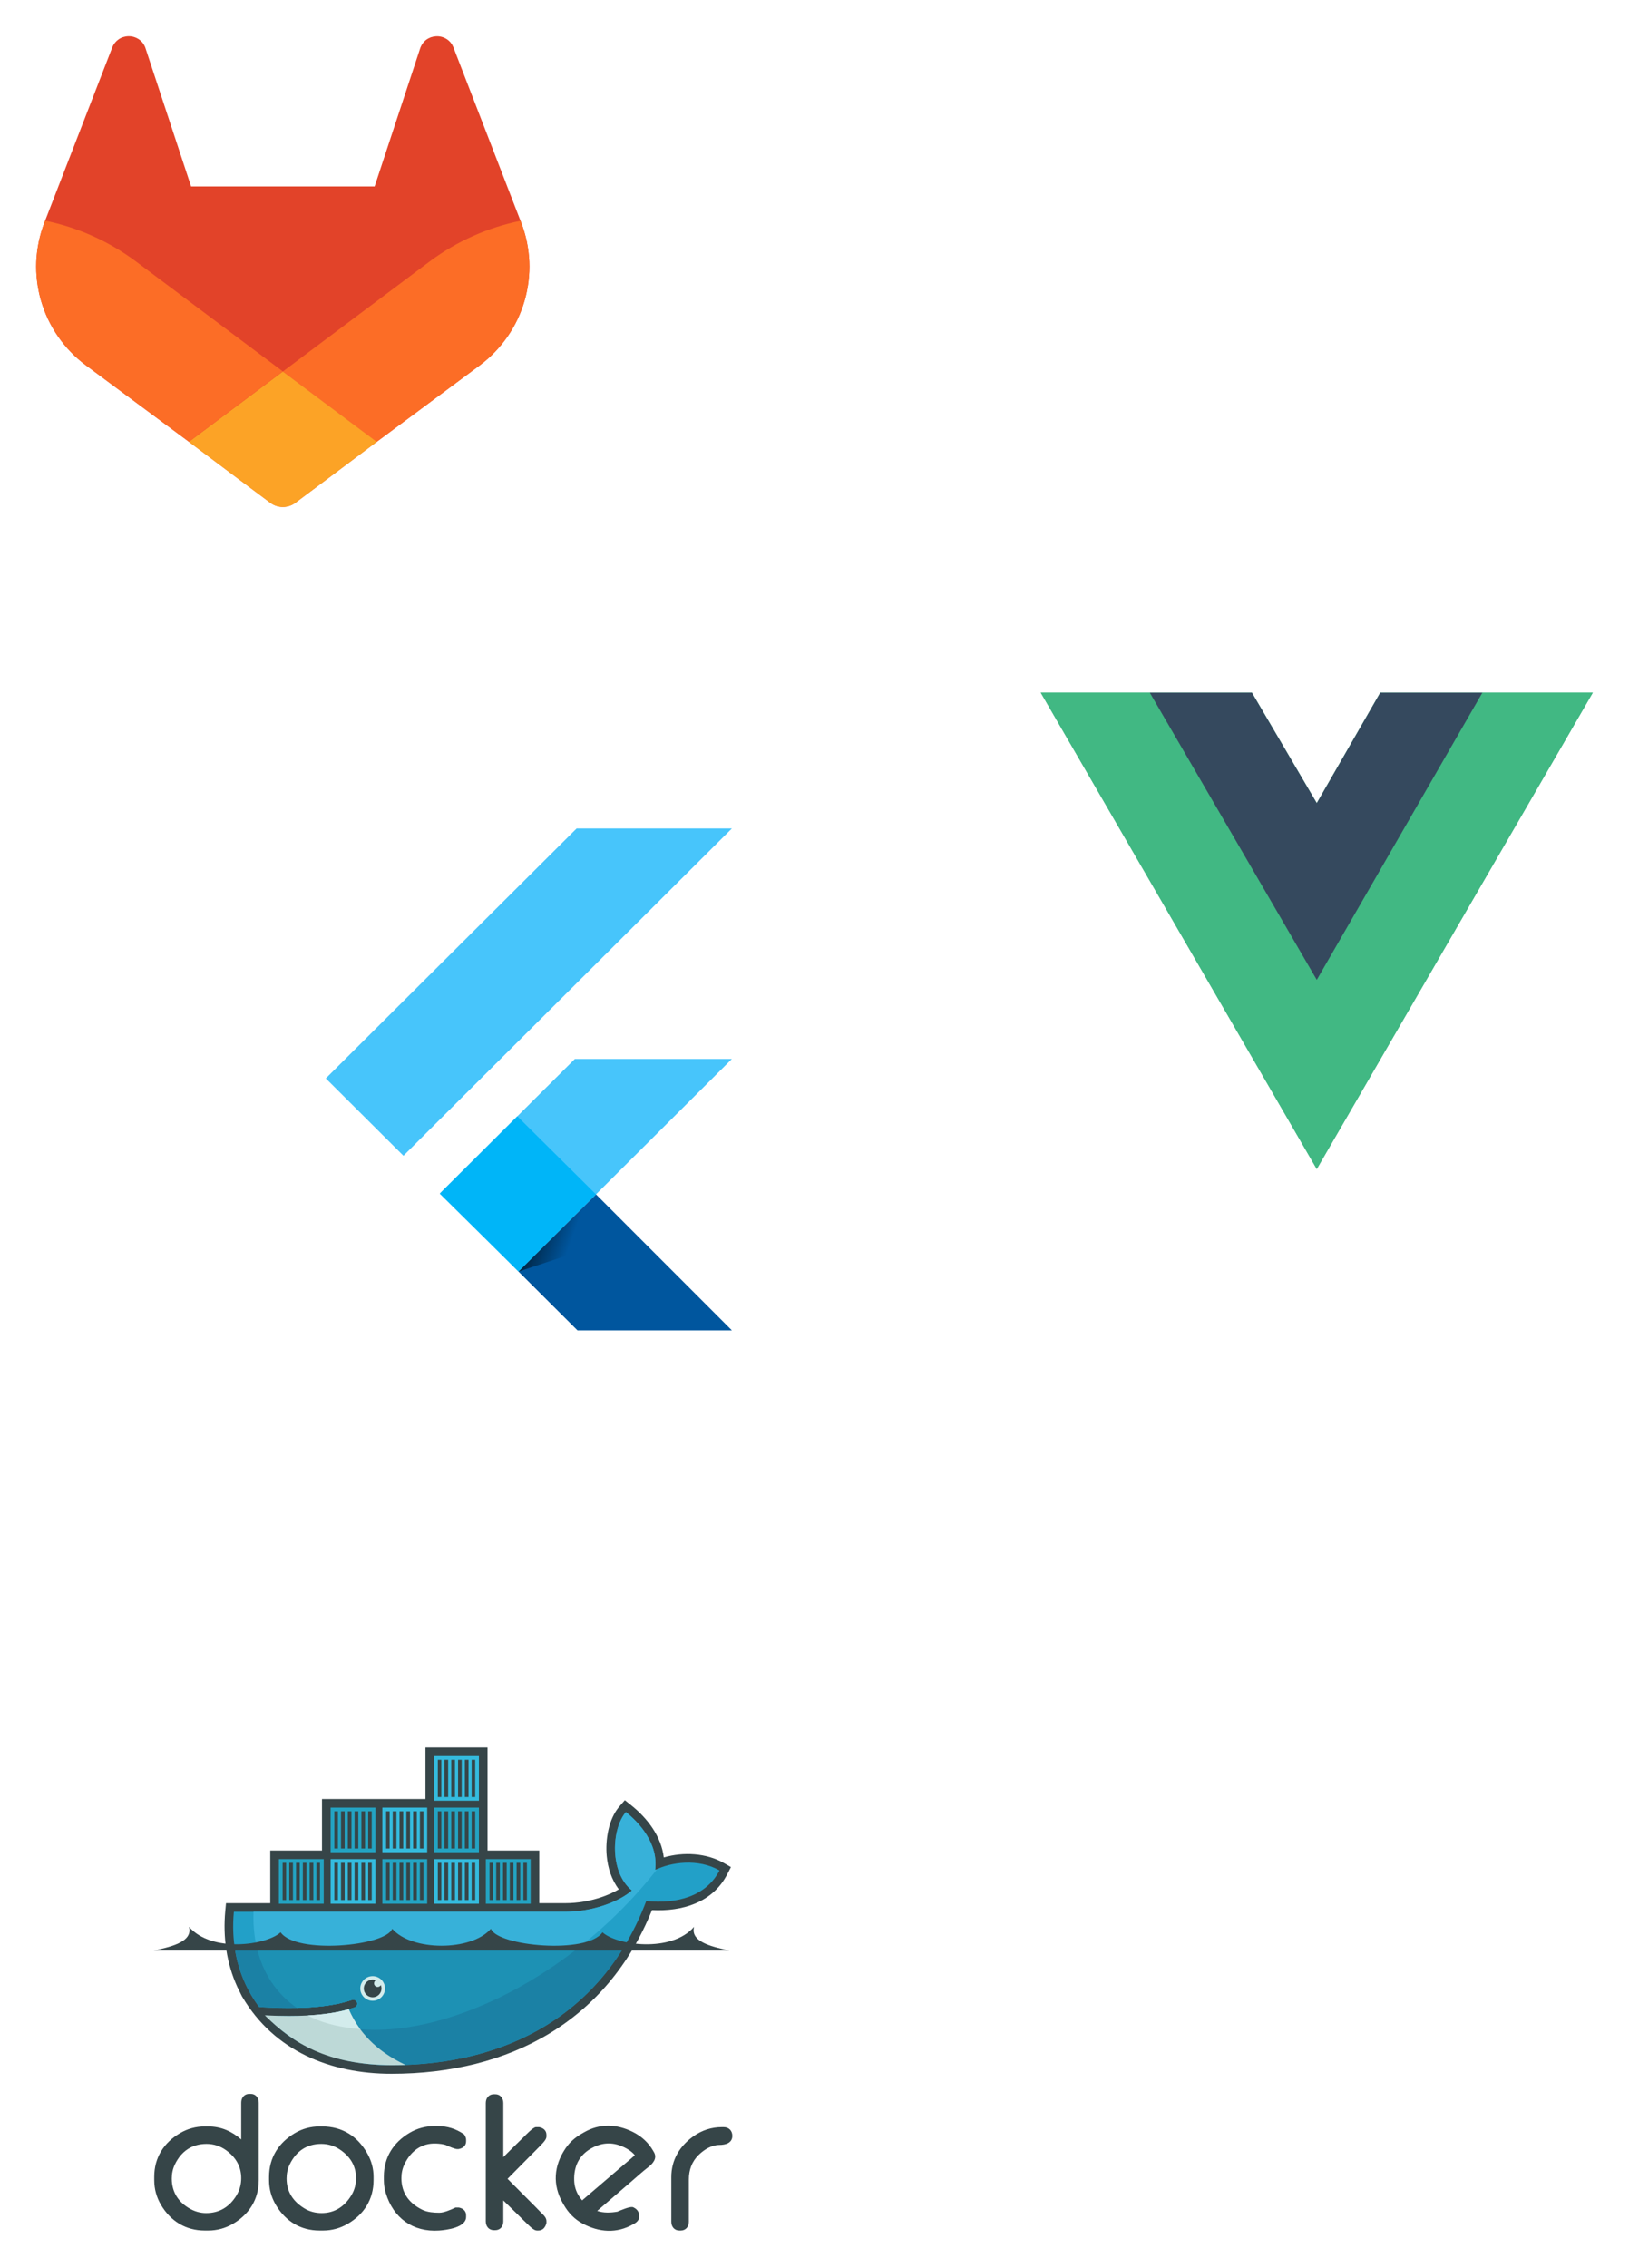 <svg width="360" height="501" viewBox="0 0 360 501" fill="none" xmlns="http://www.w3.org/2000/svg">
<g filter="url(#filter0_d_1_80)">
<path d="M127.429 175L72 230.208L89.157 247.296L161.743 175H127.429Z" fill="#47C5FB"/>
<path d="M127.043 225.912L97.365 255.472L114.586 272.88L131.71 255.824L161.743 225.912H127.043Z" fill="#47C5FB"/>
<path d="M114.586 272.88L127.622 285.864H161.742L131.71 255.824L114.586 272.88Z" fill="#00569E"/>
<path d="M97.172 255.664L114.329 238.576L131.71 255.824L114.586 272.88L97.172 255.664Z" fill="#00B5F8"/>
<path d="M114.586 272.88L128.845 268.167L130.262 257.267L114.586 272.88Z" fill="url(#paint0_linear_1_80)" fill-opacity="0.8"/>
</g>
<g filter="url(#filter1_d_1_80)">
<path fill-rule="evenodd" clip-rule="evenodd" d="M53.309 464.587V456.444C53.309 455.375 53.981 454.515 55.093 454.515H55.402C56.514 454.515 57.183 455.375 57.183 456.444V473.588C57.183 477.768 55.108 481.095 51.492 483.214C49.816 484.196 47.963 484.7 46.019 484.7H45.251C41.05 484.7 37.712 482.633 35.58 479.036C34.59 477.366 34.088 475.525 34.088 473.588V472.824C34.088 468.642 36.164 465.317 39.777 463.195C41.455 462.209 43.305 461.709 45.251 461.709H46.019C48.862 461.709 51.275 462.806 53.309 464.587ZM37.962 473.205C37.962 476.225 39.432 478.495 42.091 479.943C43.166 480.529 44.333 480.843 45.56 480.843C48.538 480.843 50.746 479.445 52.27 476.933C52.978 475.764 53.309 474.486 53.309 473.127C53.309 470.509 52.063 468.466 49.944 466.949C48.659 466.029 47.212 465.568 45.635 465.568C42.389 465.568 40.053 467.2 38.651 470.099C38.178 471.08 37.962 472.121 37.962 473.205ZM70.624 461.709H71.161C75.65 461.709 79.064 463.876 81.227 467.777C82.093 469.337 82.555 471.04 82.555 472.824V473.588C82.555 477.768 80.484 481.099 76.863 483.214C75.186 484.193 73.334 484.7 71.391 484.7H70.624C66.423 484.7 63.085 482.633 60.953 479.036C59.963 477.366 59.46 475.525 59.46 473.588V472.824C59.46 468.641 61.544 465.328 65.148 463.196C66.824 462.204 68.677 461.709 70.624 461.709ZM63.334 473.205C63.334 476.136 64.779 478.293 67.267 479.809C68.435 480.521 69.721 480.843 71.086 480.843C73.996 480.843 76.147 479.375 77.644 476.93C78.358 475.764 78.681 474.484 78.681 473.127C78.681 470.401 77.362 468.319 75.107 466.81C73.871 465.982 72.495 465.568 71.007 465.568C67.761 465.568 65.426 467.2 64.024 470.099C63.55 471.08 63.334 472.121 63.334 473.205ZM98.662 465.876C98.077 465.603 96.982 465.513 96.35 465.489C93.113 465.367 90.771 467.182 89.397 470.024C88.923 471.004 88.706 472.042 88.706 473.127C88.706 476.43 90.448 478.743 93.41 480.152C94.493 480.667 95.89 480.765 97.072 480.765C98.112 480.765 99.582 480.131 100.505 479.694L100.665 479.619H101.381L101.46 479.635C102.342 479.817 103.007 480.373 103.007 481.317V481.699C103.007 484.046 98.696 484.584 97.051 484.698C91.246 485.098 86.904 481.925 85.249 476.413C84.961 475.457 84.832 474.506 84.832 473.509V472.746C84.832 468.564 86.917 465.251 90.52 463.12C92.196 462.13 94.049 461.633 95.996 461.633H96.764C98.829 461.633 100.731 462.216 102.436 463.375L102.576 463.472L102.664 463.617C102.848 463.921 103.007 464.272 103.007 464.634V465.015C103.007 466 102.267 466.529 101.374 466.701L101.3 466.714H101.071C100.492 466.714 99.178 466.118 98.662 465.876ZM111.229 468.487C112.734 466.987 114.244 465.49 115.771 464.015C116.197 463.604 117.809 461.862 118.443 461.862H119.137L119.216 461.878C120.1 462.061 120.762 462.618 120.762 463.563V463.945C120.762 464.59 120.003 465.339 119.585 465.78C118.694 466.719 117.757 467.628 116.846 468.548L112.166 473.277C114.181 475.288 116.194 477.3 118.193 479.326C118.746 479.886 119.3 480.447 119.844 481.016C120.037 481.217 120.321 481.468 120.482 481.748C120.655 482.009 120.762 482.304 120.762 482.619V483.018L120.74 483.11C120.522 483.989 119.961 484.7 118.981 484.7H118.673C118.032 484.7 117.308 483.977 116.869 483.565C115.964 482.716 115.09 481.823 114.204 480.956L111.229 478.05V482.695C111.229 483.765 110.556 484.625 109.444 484.625H109.139C108.027 484.625 107.355 483.765 107.355 482.695V456.519C107.355 455.449 108.027 454.593 109.139 454.593H109.444C110.556 454.593 111.229 455.449 111.229 456.519V468.487ZM159.518 461.862H159.902C161.064 461.862 161.84 462.641 161.84 463.791C161.84 465.388 160.307 465.796 158.98 465.796C157.24 465.796 155.579 466.845 154.379 468.021C152.883 469.488 152.229 471.368 152.229 473.434V482.77C152.229 483.841 151.558 484.7 150.444 484.7H150.138C149.025 484.7 148.354 483.841 148.354 482.77V472.899C148.354 469.108 150.208 466.013 153.298 463.843C155.144 462.546 157.258 461.862 159.518 461.862ZM131.98 480.363C133.39 480.853 134.998 480.783 136.444 480.532C137.184 480.22 139.076 479.398 139.772 479.518L139.881 479.536L139.981 479.585C140.406 479.79 140.812 480.08 141.028 480.511C141.536 481.52 141.292 482.534 140.296 483.107L139.964 483.297C136.289 485.409 132.38 485.116 128.717 483.144C126.965 482.202 125.626 480.802 124.637 479.097L124.406 478.698C122.047 474.632 122.365 470.353 125.026 466.486C125.944 465.149 127.145 464.116 128.549 463.309L129.08 463.004C132.541 461.015 136.25 461.151 139.805 462.897C141.716 463.835 143.265 465.235 144.332 467.074L144.523 467.406C145.299 468.742 144.294 469.907 143.258 470.703C142.055 471.627 140.84 472.739 139.687 473.729C137.117 475.938 134.55 478.152 131.98 480.363ZM128.653 478.037C131.528 475.583 134.404 473.128 137.271 470.664C138.251 469.822 139.326 468.95 140.298 468.065C139.518 467.087 138.215 466.381 137.108 465.961C134.873 465.113 132.67 465.398 130.62 466.576C127.937 468.117 126.795 470.573 126.895 473.628C126.935 474.831 127.26 475.99 127.902 477.014C128.128 477.375 128.38 477.714 128.653 478.037Z" fill="#364548"/>
<path fill-rule="evenodd" clip-rule="evenodd" d="M107.744 400.76H119.177V412.393H124.958C127.627 412.393 130.373 411.919 132.901 411.067C134.143 410.648 135.538 410.064 136.763 409.33C135.149 407.233 134.325 404.585 134.083 401.974C133.753 398.424 134.473 393.802 136.887 391.023L138.089 389.64L139.521 390.786C143.127 393.669 146.159 397.698 146.694 402.291C151.035 401.02 156.132 401.32 159.959 403.519L161.529 404.42L160.703 406.026C157.466 412.313 150.7 414.26 144.085 413.916C134.187 438.455 112.636 450.073 86.507 450.073C73.007 450.073 60.622 445.05 53.569 433.129L53.453 432.934L52.426 430.853C50.042 425.606 49.25 419.857 49.787 414.113L49.948 412.393H59.725V400.76H71.157V389.38H94.024V378H107.744V400.76Z" fill="#364548"/>
<path fill-rule="evenodd" clip-rule="evenodd" d="M144.785 405.063C145.552 399.133 141.093 394.475 138.328 392.264C135.142 395.931 134.647 405.541 139.646 409.587C136.856 412.053 130.977 414.289 124.958 414.289H51.685C51.1 420.543 52.203 426.303 54.722 431.232L55.556 432.75C56.084 433.641 56.66 434.502 57.283 435.33H57.284C60.296 435.523 63.073 435.589 65.614 435.533H65.615C70.609 435.423 74.683 434.837 77.771 433.772C78.231 433.613 78.732 433.855 78.891 434.313C79.05 434.77 78.807 435.269 78.348 435.427C77.937 435.569 77.509 435.701 77.067 435.827C77.066 435.827 77.066 435.827 77.065 435.828C74.634 436.518 72.027 436.984 68.663 437.19C68.862 437.193 68.454 437.22 68.453 437.22C68.339 437.227 68.195 437.243 68.08 437.25C66.756 437.324 65.327 437.339 63.866 437.339C62.268 437.339 60.694 437.309 58.935 437.22L58.89 437.25C64.995 444.08 74.541 448.176 86.507 448.176C111.831 448.176 133.311 437.002 142.823 411.917C149.571 412.606 156.057 410.893 159.007 405.161C154.307 402.462 148.265 403.323 144.785 405.063Z" fill="#22A0C8"/>
<path fill-rule="evenodd" clip-rule="evenodd" d="M144.785 405.063C145.552 399.133 141.093 394.475 138.328 392.264C135.142 395.931 134.647 405.541 139.646 409.587C136.856 412.053 130.977 414.289 124.958 414.289H56.024C55.725 423.867 59.296 431.138 65.614 435.533H65.615C70.609 435.423 74.683 434.837 77.771 433.772C78.231 433.613 78.732 433.855 78.891 434.313C79.05 434.77 78.807 435.269 78.348 435.427C77.937 435.569 77.509 435.701 77.067 435.827C77.066 435.827 77.066 435.827 77.065 435.828C74.634 436.518 71.803 437.043 68.438 437.25C68.438 437.25 68.357 437.172 68.356 437.173C76.974 441.573 89.471 441.557 103.799 436.079C119.864 429.936 134.813 418.232 145.244 404.846C145.086 404.917 144.933 404.99 144.785 405.063Z" fill="#37B1D9"/>
<path fill-rule="evenodd" clip-rule="evenodd" d="M51.822 421.888C52.278 425.238 53.262 428.375 54.722 431.232L55.556 432.75C56.084 433.641 56.66 434.502 57.284 435.33C60.297 435.523 63.074 435.589 65.615 435.533C70.609 435.423 74.683 434.837 77.771 433.772C78.231 433.613 78.732 433.855 78.891 434.313C79.05 434.77 78.807 435.269 78.348 435.427C77.937 435.569 77.509 435.701 77.067 435.827C77.066 435.827 77.066 435.827 77.065 435.828C74.634 436.518 71.818 437.013 68.453 437.22C68.338 437.227 68.137 437.229 68.02 437.235C66.697 437.309 65.282 437.354 63.821 437.354C62.224 437.354 60.59 437.324 58.831 437.235C64.936 444.065 74.541 448.176 86.507 448.176C108.187 448.176 127.049 439.986 137.996 421.888H51.822Z" fill="#1B81A5"/>
<path fill-rule="evenodd" clip-rule="evenodd" d="M56.684 421.888C57.98 427.77 61.094 432.388 65.615 435.533C70.609 435.423 74.683 434.837 77.771 433.772C78.231 433.613 78.732 433.855 78.891 434.313C79.05 434.77 78.807 435.269 78.348 435.427C77.937 435.569 77.509 435.701 77.067 435.827C77.066 435.827 77.066 435.827 77.065 435.828C74.634 436.518 71.758 437.013 68.394 437.22C77.011 441.62 89.472 441.557 103.799 436.079C112.466 432.765 120.807 427.83 128.291 421.888H56.684Z" fill="#1D91B4"/>
<path fill-rule="evenodd" clip-rule="evenodd" d="M61.63 402.656H71.539V412.519H61.63V402.656ZM62.456 403.478H63.238V411.698H62.456V403.478ZM63.926 403.478H64.739V411.698H63.926V403.478ZM65.427 403.478H66.24V411.698H65.427V403.478ZM66.928 403.478H67.742V411.698H66.928V403.478ZM68.43 403.478H69.243V411.698H68.43V403.478ZM69.931 403.478H70.713V411.698H69.931V403.478Z" fill="#23A3C2"/>
<path fill-rule="evenodd" clip-rule="evenodd" d="M73.063 391.276H82.972V401.139H73.063V391.276ZM73.889 392.098H74.671V400.317H73.889V392.098ZM75.359 392.098H76.172V400.317H75.359V392.098ZM76.86 392.098H77.673V400.317H76.86V392.098ZM78.361 392.098H79.175V400.317H78.361V392.098ZM79.863 392.098H80.676V400.317H79.863V392.098ZM81.364 392.098H82.147V400.317H81.364V392.098Z" fill="#23A3C2"/>
<path fill-rule="evenodd" clip-rule="evenodd" d="M73.063 402.656H82.972V412.519H73.063V402.656ZM73.889 403.478H74.671V411.698H73.889V403.478ZM75.359 403.478H76.172V411.698H75.359V403.478ZM76.86 403.478H77.673V411.698H76.86V403.478ZM78.361 403.478H79.175V411.698H78.361V403.478ZM79.863 403.478H80.676V411.698H79.863V403.478ZM81.364 403.478H82.147V411.698H81.364V403.478Z" fill="#34BBDE"/>
<path fill-rule="evenodd" clip-rule="evenodd" d="M84.496 402.656H94.405V412.519H84.496V402.656ZM85.322 403.478H86.103V411.698H85.322V403.478ZM86.792 403.478H87.605V411.698H86.792V403.478ZM88.293 403.478H89.107V411.698H88.293V403.478ZM89.795 403.478H90.608V411.698H89.795V403.478ZM91.296 403.478H92.11V411.698H91.296V403.478ZM92.797 403.478H93.579V411.698H92.797V403.478Z" fill="#23A3C2"/>
<path fill-rule="evenodd" clip-rule="evenodd" d="M84.496 391.276H94.405V401.139H84.496V391.276ZM85.322 392.098H86.103V400.317H85.322V392.098ZM86.792 392.098H87.605V400.317H86.792V392.098ZM88.293 392.098H89.107V400.317H88.293V392.098ZM89.795 392.098H90.608V400.317H89.795V392.098ZM91.296 392.098H92.11V400.317H91.296V392.098ZM92.797 392.098H93.579V400.317H92.797V392.098Z" fill="#34BBDE"/>
<path fill-rule="evenodd" clip-rule="evenodd" d="M95.93 402.656H105.838V412.519H95.93V402.656ZM96.755 403.478H97.537V411.698H96.755V403.478ZM98.225 403.478H99.039V411.698H98.225V403.478ZM99.726 403.478H100.54V411.698H99.726V403.478ZM101.228 403.478H102.041V411.698H101.228V403.478ZM102.73 403.478H103.543V411.698H102.73V403.478ZM104.231 403.478H105.013V411.698H104.231V403.478Z" fill="#34BBDE"/>
<path fill-rule="evenodd" clip-rule="evenodd" d="M95.93 391.276H105.838V401.139H95.93V391.276ZM96.755 392.098H97.537V400.317H96.755V392.098ZM98.225 392.098H99.039V400.317H98.225V392.098ZM99.726 392.098H100.54V400.317H99.726V392.098ZM101.228 392.098H102.041V400.317H101.228V392.098ZM102.73 392.098H103.543V400.317H102.73V392.098ZM104.231 392.098H105.013V400.317H104.231V392.098Z" fill="#23A3C2"/>
<path fill-rule="evenodd" clip-rule="evenodd" d="M95.93 379.896H105.838V389.759H95.93V379.896ZM96.755 380.718H97.537V388.937H96.755V380.718ZM98.225 380.718H99.039V388.937H98.225V380.718ZM99.726 380.718H100.54V388.937H99.726V380.718ZM101.228 380.718H102.041V388.937H101.228V380.718ZM102.73 380.718H103.543V388.937H102.73V380.718ZM104.231 380.718H105.013V388.937H104.231V380.718Z" fill="#34BBDE"/>
<path fill-rule="evenodd" clip-rule="evenodd" d="M107.362 402.656H117.272V412.519H107.362V402.656ZM108.188 403.478H108.97V411.698H108.188V403.478ZM109.658 403.478H110.471V411.698H109.658V403.478ZM111.16 403.478H111.973V411.698H111.16V403.478ZM112.661 403.478H113.474V411.698H112.661V403.478ZM114.163 403.478H114.976V411.698H114.163V403.478ZM115.664 403.478H116.446V411.698H115.664V403.478Z" fill="#23A3C2"/>
<path fill-rule="evenodd" clip-rule="evenodd" d="M82.352 428.51C83.861 428.51 85.085 429.728 85.085 431.231C85.085 432.733 83.861 433.951 82.352 433.951C80.842 433.951 79.618 432.733 79.618 431.231C79.618 429.728 80.842 428.51 82.352 428.51Z" fill="#D3ECEC"/>
<path fill-rule="evenodd" clip-rule="evenodd" d="M82.352 429.282C82.602 429.282 82.841 429.329 83.061 429.414C82.822 429.551 82.661 429.808 82.661 430.102C82.661 430.542 83.018 430.897 83.46 430.897C83.762 430.897 84.025 430.73 84.16 430.483C84.256 430.713 84.31 430.966 84.31 431.231C84.31 432.307 83.433 433.179 82.352 433.179C81.271 433.179 80.394 432.307 80.394 431.231C80.394 430.154 81.271 429.282 82.352 429.282Z" fill="#364548"/>
<path fill-rule="evenodd" clip-rule="evenodd" d="M34 422.871H161.164C158.395 422.172 152.403 421.228 153.391 417.616C148.357 423.415 136.215 421.684 133.151 418.825C129.738 423.751 109.873 421.879 108.488 418.041C104.21 423.038 90.954 423.038 86.676 418.041C85.29 421.879 65.426 423.751 62.013 418.825C58.949 421.684 46.808 423.415 41.773 417.616C42.761 421.228 36.769 422.172 34 422.871Z" fill="#364548"/>
<path fill-rule="evenodd" clip-rule="evenodd" d="M89.619 448.117C82.849 444.92 79.133 440.573 77.065 435.828C74.551 436.542 71.528 436.999 68.016 437.195C66.692 437.269 65.301 437.307 63.84 437.307C62.156 437.307 60.382 437.257 58.519 437.159C64.728 443.334 72.365 448.089 86.507 448.176C87.551 448.176 88.587 448.156 89.619 448.117Z" fill="#BDD9D7"/>
<path fill-rule="evenodd" clip-rule="evenodd" d="M79.58 440.206C78.643 438.941 77.735 437.35 77.067 435.827C74.552 436.542 71.528 436.999 68.016 437.195C70.428 438.499 73.879 439.707 79.58 440.206Z" fill="#D3ECEC"/>
</g>
<g filter="url(#filter2_d_1_80)">
<path d="M327.6 145H352L291 250.225L230 145H254.095H276.665L291 169.4L305.03 145H327.6Z" fill="#41B883"/>
<path d="M230 145L291 250.225L352 145H327.6L291 208.135L254.095 145H230Z" fill="#41B883"/>
<path d="M254.095 145L291 208.44L327.6 145H305.03L291 169.4L276.665 145H254.095Z" fill="#35495E"/>
</g>
<g filter="url(#filter3_d_1_80)">
<path d="M116.964 49.734C117.089 52.673 116.737 55.6 115.918 58.426C115.11 61.252 113.837 63.92 112.153 66.341C110.481 68.763 108.422 70.9 106.058 72.668L106.001 72.713L83.267 89.578L72.087 97.966L65.275 103.054C64.877 103.358 64.433 103.583 63.967 103.741C63.501 103.899 63 103.977 62.5 103.977C62.011 103.977 61.511 103.899 61.044 103.741C60.578 103.583 60.135 103.358 59.736 103.054L52.924 97.966L41.745 89.578L19.147 72.814L19.011 72.724L18.965 72.679C16.588 70.911 14.53 68.772 12.847 66.352C11.164 63.931 9.89 61.252 9.071 58.426C8.252 55.6 7.899 52.661 8.025 49.723C8.161 46.785 8.764 43.891 9.821 41.144L9.969 40.75L24.834 2.415C24.909 2.227 25 2.047 25.106 1.875C25.205 1.702 25.323 1.541 25.459 1.39C25.588 1.233 25.728 1.086 25.88 0.951C26.031 0.824 26.191 0.704 26.357 0.591C26.71 0.377 27.074 0.22 27.472 0.13C27.859 0.028 28.268 -0.017 28.666 0.006C29.076 0.028 29.474 0.107 29.849 0.253C30.224 0.388 30.588 0.591 30.907 0.839C31.058 0.966 31.206 1.101 31.35 1.244C31.487 1.394 31.608 1.556 31.714 1.728C31.828 1.893 31.926 2.07 32.01 2.257C32.093 2.438 32.161 2.625 32.214 2.82L42.234 33.184H82.789L92.808 2.82C92.861 2.625 92.933 2.438 93.024 2.257C93.108 2.077 93.206 1.901 93.32 1.728C93.426 1.563 93.548 1.405 93.684 1.255C93.82 1.105 93.968 0.966 94.128 0.839C94.446 0.591 94.799 0.4 95.174 0.253C95.561 0.118 95.959 0.039 96.357 0.017C96.766 -0.006 97.164 0.028 97.562 0.13C97.949 0.231 98.324 0.388 98.665 0.602C98.84 0.707 99.003 0.828 99.154 0.963C99.306 1.09 99.446 1.233 99.575 1.39C99.704 1.548 99.822 1.713 99.928 1.886C100.026 2.058 100.113 2.239 100.189 2.426L115.031 40.773L115.179 41.167C116.236 43.902 116.839 46.796 116.964 49.734Z" fill="#E24329"/>
<path d="M116.975 49.745C117.101 52.673 116.748 55.611 115.929 58.437C115.11 61.263 113.837 63.942 112.153 66.363C110.47 68.784 108.412 70.923 106.046 72.69L105.989 72.735L83.255 89.6C83.255 89.6 73.6 82.384 62.5 74.064L95.083 49.656C96.55 48.563 98.085 47.561 99.666 46.638C101.247 45.704 102.885 44.871 104.556 44.128C106.24 43.385 107.957 42.72 109.697 42.169C111.448 41.606 113.222 41.144 115.031 40.773L115.179 41.167C116.236 43.914 116.839 46.807 116.975 49.745Z" fill="#FC6D26"/>
<path d="M62.5 74.064C73.6 82.361 83.267 89.6 83.267 89.6L72.087 97.988L65.275 103.077C64.877 103.381 64.433 103.606 63.967 103.764C63.501 103.921 63 104 62.5 104C62.011 104 61.511 103.921 61.044 103.764C60.578 103.606 60.135 103.381 59.736 103.077L52.924 97.988L41.745 89.6C41.745 89.6 51.4 82.361 62.5 74.064Z" fill="#FCA326"/>
<path d="M62.5 74.041C51.389 82.361 41.745 89.578 41.745 89.578L19.147 72.814L19.011 72.724L18.965 72.679C16.588 70.911 14.53 68.772 12.847 66.352C11.164 63.931 9.89 61.252 9.071 58.426C8.252 55.6 7.899 52.661 8.025 49.723C8.161 46.785 8.764 43.891 9.821 41.144L9.969 40.75C11.778 41.121 13.552 41.583 15.303 42.146C17.043 42.709 18.761 43.362 20.444 44.116C22.115 44.859 23.753 45.704 25.334 46.627C26.915 47.55 28.439 48.563 29.917 49.656L62.5 74.041Z" fill="#FC6D26"/>
</g>
<defs>
<filter id="filter0_d_1_80" x="64" y="175" width="105.742" height="126.864" filterUnits="userSpaceOnUse" color-interpolation-filters="sRGB">
<feFlood flood-opacity="0" result="BackgroundImageFix"/>
<feColorMatrix in="SourceAlpha" type="matrix" values="0 0 0 0 0 0 0 0 0 0 0 0 0 0 0 0 0 0 127 0" result="hardAlpha"/>
<feOffset dy="8"/>
<feGaussianBlur stdDeviation="4"/>
<feComposite in2="hardAlpha" operator="out"/>
<feColorMatrix type="matrix" values="0 0 0 0 0 0 0 0 0 0 0 0 0 0 0 0 0 0 0.25 0"/>
<feBlend mode="normal" in2="BackgroundImageFix" result="effect1_dropShadow_1_80"/>
<feBlend mode="normal" in="SourceGraphic" in2="effect1_dropShadow_1_80" result="shape"/>
</filter>
<filter id="filter1_d_1_80" x="26" y="378" width="143.84" height="122.757" filterUnits="userSpaceOnUse" color-interpolation-filters="sRGB">
<feFlood flood-opacity="0" result="BackgroundImageFix"/>
<feColorMatrix in="SourceAlpha" type="matrix" values="0 0 0 0 0 0 0 0 0 0 0 0 0 0 0 0 0 0 127 0" result="hardAlpha"/>
<feOffset dy="8"/>
<feGaussianBlur stdDeviation="4"/>
<feComposite in2="hardAlpha" operator="out"/>
<feColorMatrix type="matrix" values="0 0 0 0 0 0 0 0 0 0 0 0 0 0 0 0 0 0 0.25 0"/>
<feBlend mode="normal" in2="BackgroundImageFix" result="effect1_dropShadow_1_80"/>
<feBlend mode="normal" in="SourceGraphic" in2="effect1_dropShadow_1_80" result="shape"/>
</filter>
<filter id="filter2_d_1_80" x="222" y="145" width="138" height="121.225" filterUnits="userSpaceOnUse" color-interpolation-filters="sRGB">
<feFlood flood-opacity="0" result="BackgroundImageFix"/>
<feColorMatrix in="SourceAlpha" type="matrix" values="0 0 0 0 0 0 0 0 0 0 0 0 0 0 0 0 0 0 127 0" result="hardAlpha"/>
<feOffset dy="8"/>
<feGaussianBlur stdDeviation="4"/>
<feComposite in2="hardAlpha" operator="out"/>
<feColorMatrix type="matrix" values="0 0 0 0 0 0 0 0 0 0 0 0 0 0 0 0 0 0 0.25 0"/>
<feBlend mode="normal" in2="BackgroundImageFix" result="effect1_dropShadow_1_80"/>
<feBlend mode="normal" in="SourceGraphic" in2="effect1_dropShadow_1_80" result="shape"/>
</filter>
<filter id="filter3_d_1_80" x="0" y="0" width="125" height="120" filterUnits="userSpaceOnUse" color-interpolation-filters="sRGB">
<feFlood flood-opacity="0" result="BackgroundImageFix"/>
<feColorMatrix in="SourceAlpha" type="matrix" values="0 0 0 0 0 0 0 0 0 0 0 0 0 0 0 0 0 0 127 0" result="hardAlpha"/>
<feOffset dy="8"/>
<feGaussianBlur stdDeviation="4"/>
<feComposite in2="hardAlpha" operator="out"/>
<feColorMatrix type="matrix" values="0 0 0 0 0 0 0 0 0 0 0 0 0 0 0 0 0 0 0.25 0"/>
<feBlend mode="normal" in2="BackgroundImageFix" result="effect1_dropShadow_1_80"/>
<feBlend mode="normal" in="SourceGraphic" in2="effect1_dropShadow_1_80" result="shape"/>
</filter>
<linearGradient id="paint0_linear_1_80" x1="115.205" y1="261.481" x2="126.473" y2="265.558" gradientUnits="userSpaceOnUse">
<stop/>
<stop offset="1" stop-opacity="0"/>
</linearGradient>
</defs>
</svg>
